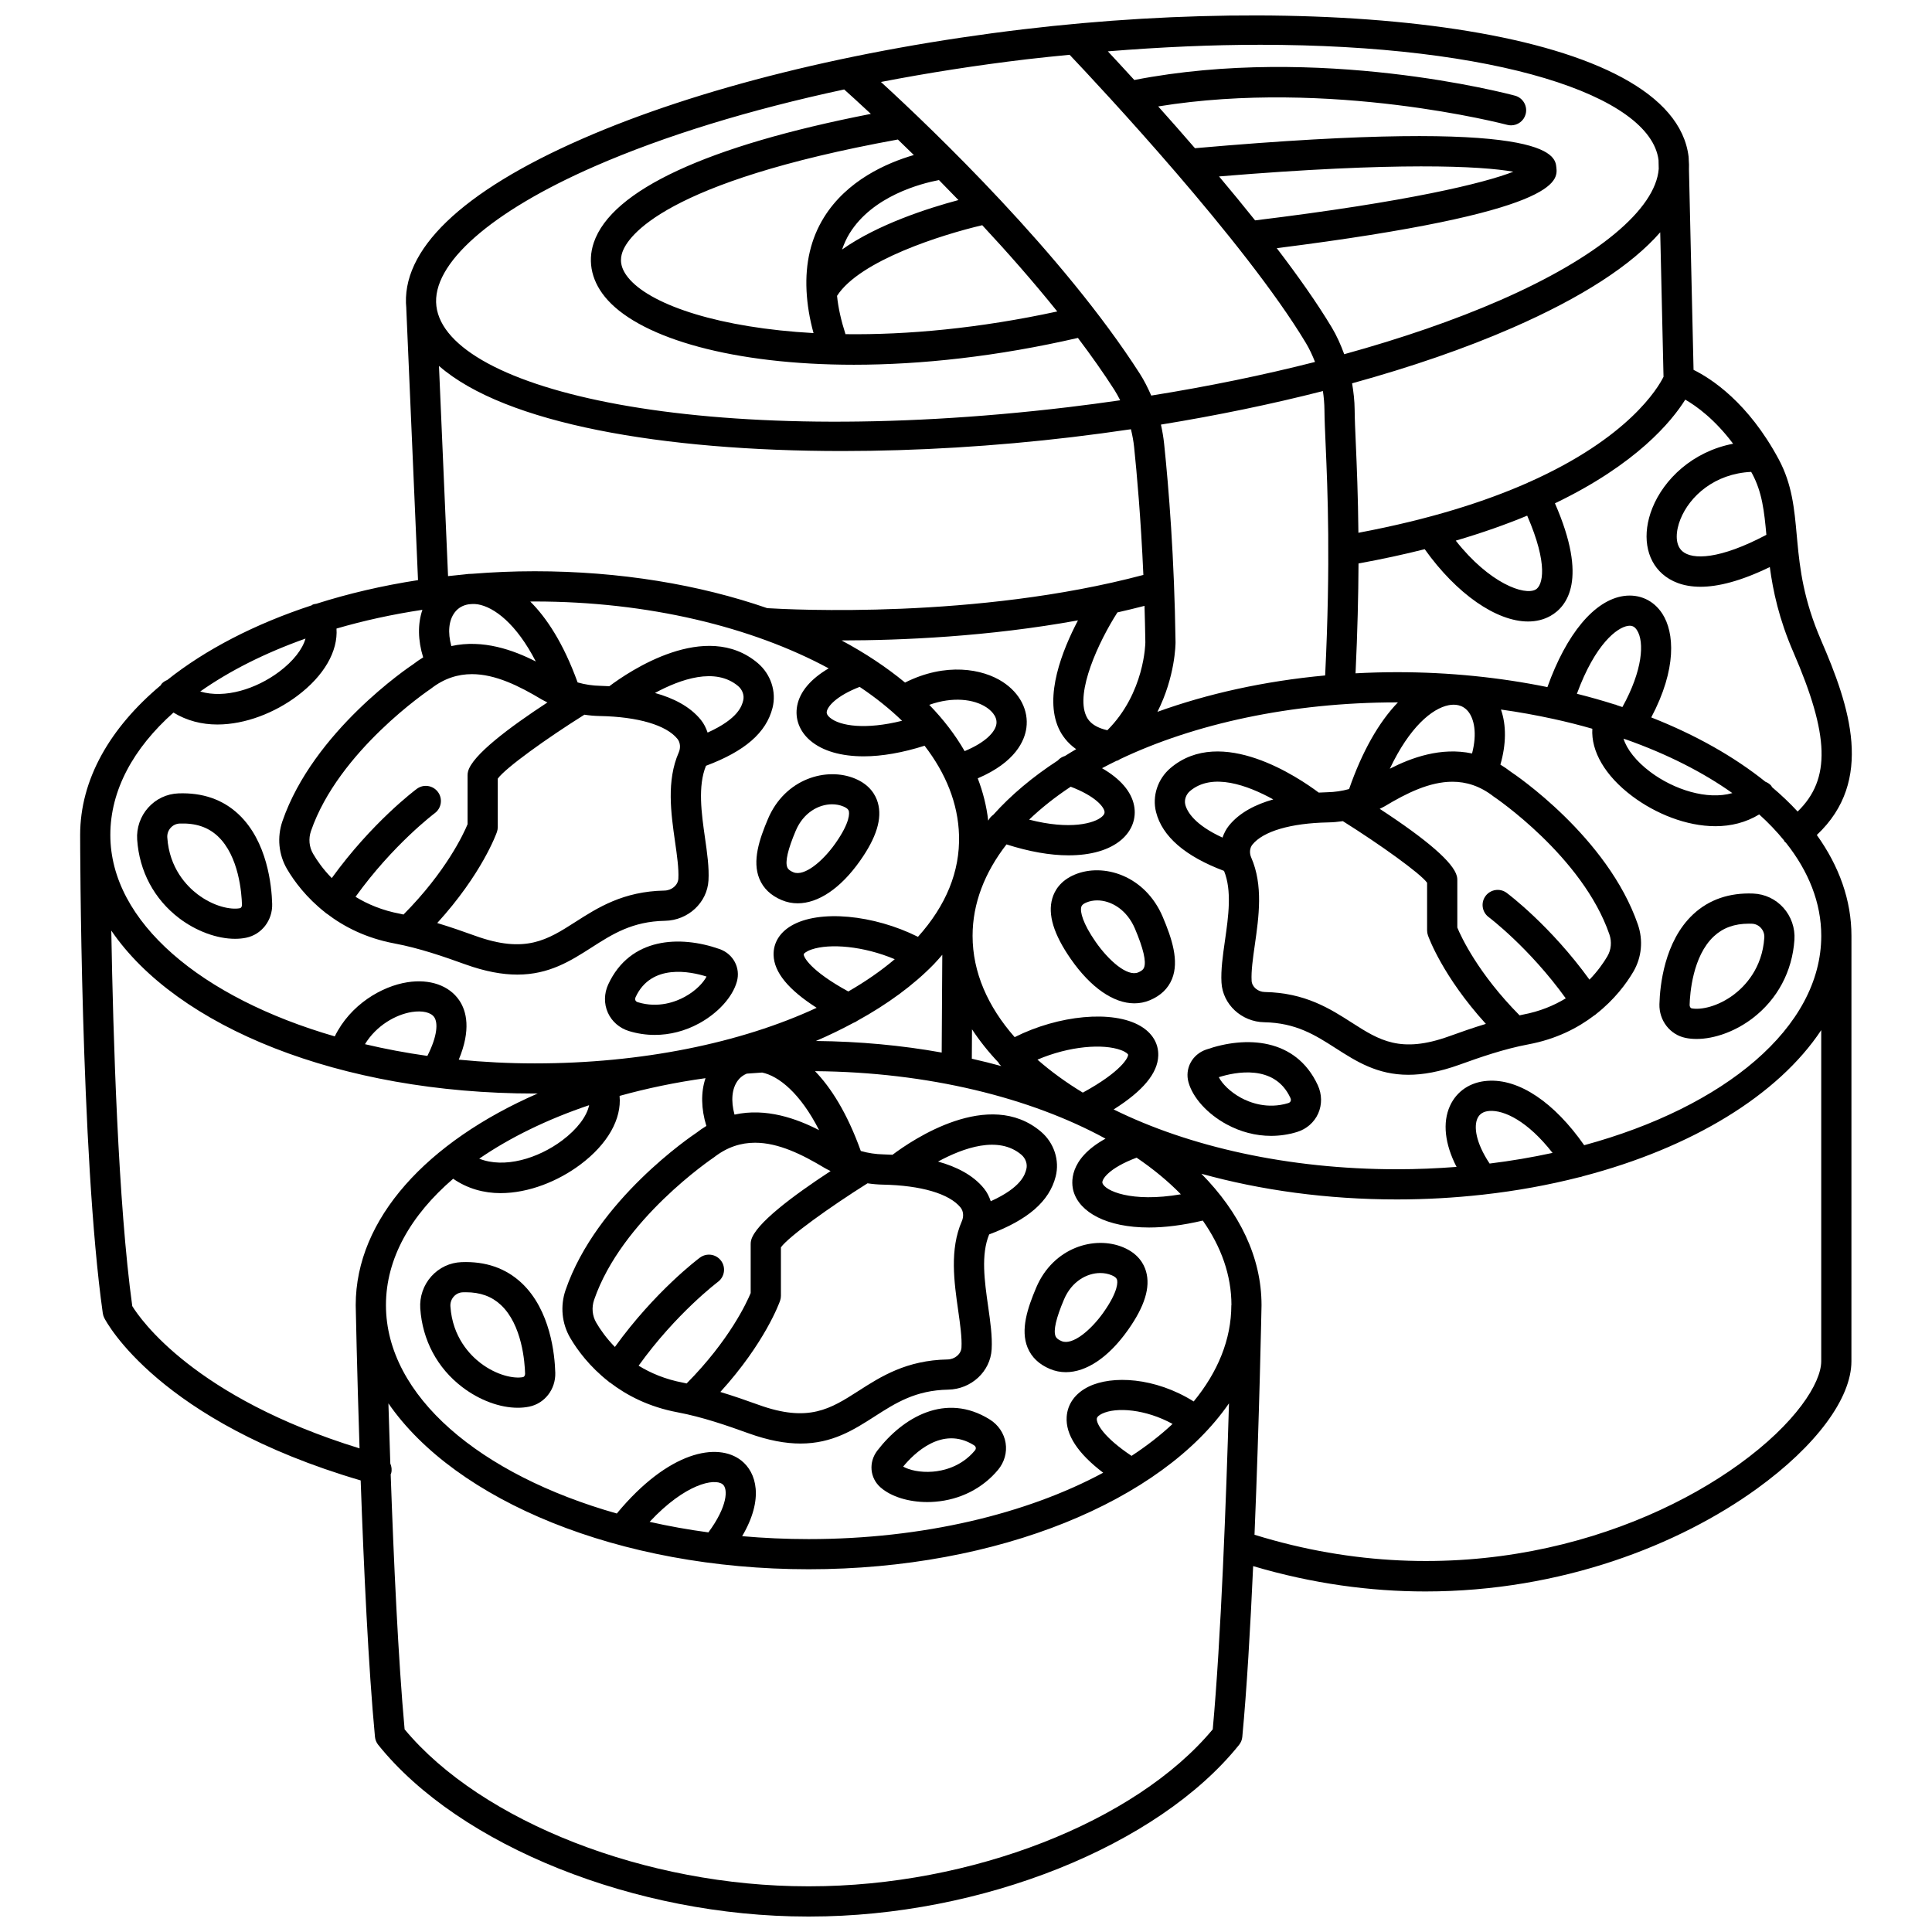 <?xml version="1.0" encoding="UTF-8"?>
<!-- Uploaded to: SVG Repo, www.svgrepo.com, Generator: SVG Repo Mixer Tools -->
<svg width="800px" height="800px" version="1.1" viewBox="144 144 512 512" xmlns="http://www.w3.org/2000/svg">
 <defs>
  <clipPath id="a">
   <path d="m165 148.09h470v503.81h-470z"/>
  </clipPath>
 </defs>
 <path d="m266.3 478.48c-3.086 0.121-5.918 1.461-7.992 3.766-2.074 2.305-3.137 5.398-2.934 8.488 0.566 8.414 4.519 15.82 11.125 20.855 4.606 3.512 9.996 5.481 14.727 5.481 1.039 0 2.047-0.098 3.004-0.293 4.129-0.84 7.047-4.613 6.926-8.969-0.133-4.769-1.262-16.641-8.953-23.828-4.184-3.902-9.508-5.754-15.902-5.5zm16.336 30.465c-2.43 0.484-7.004-0.453-11.281-3.711-2.754-2.098-7.441-6.836-7.992-15.031-0.066-0.961 0.254-1.887 0.898-2.606 0.617-0.688 1.457-1.086 2.363-1.121 0.285-0.012 0.562-0.016 0.836-0.016 3.816 0 6.863 1.105 9.277 3.367 5.641 5.269 6.34 15.262 6.418 18.203 0.012 0.434-0.227 0.852-0.52 0.914z"/>
 <path d="m441.7 474.57c-7.582-3.195-18.555-0.016-23.086 10.641-2.324 5.477-4.219 11.195-2.301 15.902 1.039 2.555 3.039 4.465 5.941 5.68 1.355 0.57 2.769 0.848 4.211 0.848 5.441 0 11.359-3.949 16.492-11.223 4.406-6.231 5.957-11.289 4.758-15.477-0.57-1.988-2.078-4.719-6.016-6.371zm-5.269 17.234c-3.32 4.699-8.219 8.809-11.078 7.613-1.312-0.551-1.539-1.105-1.625-1.316-0.613-1.512 0.145-4.793 2.258-9.762 2.008-4.731 6.023-6.973 9.609-6.973 1.062 0 2.086 0.195 3.008 0.586 1.227 0.516 1.367 1.016 1.422 1.207 0.125 0.418 0.52 2.816-3.594 8.645z"/>
 <g clip-path="url(#a)">
  <path d="m626.59 313.63c-4.582-10.566-5.598-18.805-6.277-26.07v-0.004c-0.055-0.594-0.113-1.191-0.164-1.773-0.625-6.918-1.215-13.441-4.766-20.059-8.086-15.07-17.875-21.391-22.574-23.707l-1.215-53.117c0.039-0.859 0.012-1.719-0.059-2.582l-0.008-0.375c0-0.02-0.012-0.031-0.012-0.051-0.012-0.113-0.004-0.223-0.016-0.336-4.051-33.828-92.852-43.742-176.37-33.785-44.703 5.332-86.152 15.617-116.7 28.961-32.188 14.055-48.32 29.605-46.75 44.992 0 0.016-0.008 0.027-0.008 0.043l3.109 71.973c-9.484 1.465-18.52 3.578-26.941 6.266-0.332 0.055-0.664 0.086-0.984 0.23-0.102 0.043-0.16 0.133-0.254 0.184-15.07 4.945-28.125 11.711-38.281 19.789-0.562 0.23-1.098 0.551-1.52 1.047-0.094 0.105-0.121 0.234-0.195 0.348-13.453 11.277-21.363 24.945-21.363 39.668 0 0.844 0.07 84.82 6 126.75 0.062 0.438 0.195 0.863 0.395 1.254 0.574 1.133 14.488 27.371 67.945 43.051 0.82 22.984 2.051 49.652 3.789 67.945 0.07 0.777 0.371 1.516 0.859 2.125 21.531 26.816 68.27 45.504 113.74 45.504h0.641c45.488 0 92.234-18.68 113.75-45.484 0.492-0.609 0.793-1.348 0.863-2.125 1.18-12.465 2.133-28.824 2.875-45.254 15.758 4.672 31.102 6.715 45.656 6.715 36.051 0 67.254-12.355 87.805-27.203 15.707-11.344 25.086-23.977 25.086-33.793l0.008-112.75c0-9.461-3.277-18.488-9.18-26.727 15.344-14.398 8.719-34.117 1.113-51.648zm-18.254-44.121c2.664 4.965 3.203 9.996 3.773 16.223-12.371 6.555-19.617 6.668-22.262 4.356-2.137-1.867-1.672-5.598-0.523-8.465 2.473-6.18 9.117-12.117 18.75-12.57 0.086 0.156 0.176 0.297 0.262 0.457zm-5.043-7.914c-10.746 2.059-18.352 9.422-21.406 17.055-2.766 6.91-1.738 13.598 2.691 17.469 2.125 1.855 5.32 3.379 10.086 3.379 4.539 0 10.539-1.426 18.355-5.227 0.852 6.359 2.426 13.758 6.231 22.535 9.555 22.031 9.996 33.668 1.141 42.258-2.062-2.234-4.336-4.394-6.793-6.473-0.078-0.121-0.113-0.258-0.207-0.367-0.43-0.5-0.965-0.82-1.535-1.051-8.293-6.652-18.527-12.441-30.258-17.051 6.816-12.875 6.148-22.523 2.934-27.484-2.312-3.566-6.059-5.258-10.172-4.703-7.824 1.082-15.25 10.062-20.281 24.152-12.492-2.547-25.902-3.953-39.875-3.953-3.699 0-7.359 0.113-10.973 0.305 0.531-11.145 0.75-20.793 0.789-29.113 6.262-1.145 12.117-2.41 17.543-3.785 8.473 11.902 19.035 19.16 27.387 19.16 2.168 0 4.188-0.488 5.977-1.504 4.356-2.473 9.984-9.609 1.148-29.812 21.594-10.371 30.918-21.695 34.535-27.477 2.961 1.699 7.801 5.184 12.684 11.688zm-29.34 69.781c-0.52-0.172-1.031-0.352-1.555-0.52-0.039-0.02-0.066-0.059-0.113-0.078-0.141-0.062-0.285-0.051-0.43-0.102-3.234-1.027-6.562-1.965-9.961-2.82 4.879-13.27 10.688-17.598 13.551-17.996 1.055-0.16 1.758 0.195 2.363 1.129 2.027 3.129 1.512 10.695-3.856 20.387zm1.051 8.625c10.758 3.82 20.262 8.621 28.086 14.176-6.699 1.918-15.488-0.926-21.711-5.586-3.777-2.824-6.293-6.066-7.129-8.852 0.246 0.109 0.492 0.207 0.754 0.262zm-9.777 63.613c-10.352-14.293-21.441-22.625-21.945-22.996-1.766-1.316-4.269-0.945-5.59 0.824-1.32 1.773-0.949 4.277 0.82 5.598 0.117 0.086 10.75 8.098 20.43 21.531-3.098 1.879-6.832 3.469-11.406 4.324-0.281 0.051-0.551 0.129-0.832 0.184-10.984-11.086-15.512-20.859-16.5-23.266v-12.656c0-0.328-0.039-0.652-0.121-0.969-0.887-3.57-7.789-9.57-20.445-17.84 0.434-0.23 0.887-0.422 1.312-0.672 5.859-3.523 11.93-6.508 17.949-6.508 3.668 0 7.32 1.113 10.887 3.891 0.238 0.156 23.594 15.883 30.723 36.57 0.672 1.953 0.473 4.074-0.543 5.805-1.023 1.734-2.566 3.953-4.738 6.18zm-89.645-32.367c-0.52-1.191-0.395-2.535 0.324-3.422 2.859-3.535 10.152-5.676 20.008-5.875 1.336-0.027 2.66-0.141 3.965-0.332 9.816 6.16 20.625 13.91 22.316 16.324v12.621c0 0.449 0.074 0.891 0.223 1.316 0.168 0.484 3.875 10.832 15.352 23.461-3.426 1.039-6.707 2.188-9.715 3.277-12.898 4.652-18.578 1.027-25.762-3.574-5.816-3.731-12.414-7.949-23.113-8.148-1.832-0.031-3.398-1.367-3.488-2.969-0.145-2.57 0.336-5.945 0.848-9.523 1.059-7.41 2.262-15.809-0.957-23.156zm-17.469-14.016c-0.316-1.254 0.191-2.699 1.258-3.602 5.902-4.988 15.297-1.504 22.062 2.223-4.664 1.316-8.941 3.473-11.746 6.938-0.777 0.961-1.312 2.047-1.715 3.18-7.324-3.367-9.367-6.805-9.859-8.738zm75.996-13.555c-8.23-1.746-16.078 1.113-21.789 4.043 5.211-11.02 11.191-15.988 15.625-16.84 1.484-0.281 3.566-0.227 5.102 1.625 1.57 1.902 2.481 5.742 1.062 11.172zm-97.41 15.344c0.043 0.234 0.137 0.719-0.723 1.453-1.953 1.68-8.281 3.562-19.25 0.738 3.231-3.082 6.906-6.004 11.023-8.723 6.449 2.469 8.691 5.215 8.949 6.531zm33.617 130.88c-0.008 9.09-3.598 17.719-9.977 25.5-10.293-6.441-21.648-6.945-27.824-3.934-3.543 1.73-5.613 4.582-5.836 8.023-0.305 4.731 2.961 9.699 9.676 14.797-20.191 10.875-47.723 17.59-78.051 17.59-5.996 0-11.883-0.27-17.629-0.773 5.856-9.934 3.781-16.906-0.238-20.059-6.262-4.906-19.23-2.555-32.977 14.051-36.25-10.266-61.145-31.137-61.18-55.18v-0.07c0.008-12.324 6.566-23.805 17.812-33.465 3.793 2.617 8.102 3.812 12.539 3.812 7.5 0 15.277-3.164 21.145-7.551 7.316-5.473 10.996-12.137 10.418-18.215 7.188-2 14.809-3.59 22.773-4.699-1.258 3.738-1.172 8.129 0.227 12.66-0.887 0.543-1.773 1.145-2.652 1.828-1.078 0.715-26.449 17.785-34.652 41.641-1.461 4.242-1.016 8.867 1.219 12.691 1.859 3.184 5.125 7.621 10.176 11.574 0.066 0.051 0.102 0.125 0.172 0.172 0.055 0.035 0.117 0.047 0.176 0.078 4.488 3.438 10.32 6.481 17.965 7.914 6.523 1.227 13.074 3.496 18.695 5.527 5.394 1.949 9.918 2.742 13.852 2.742 8.445 0 14.125-3.641 19.676-7.203 5.551-3.559 10.789-6.918 19.465-7.082 6.121-0.117 11.18-4.812 11.512-10.691 0.199-3.445-0.352-7.305-0.934-11.391-0.961-6.727-1.934-13.672 0.273-19.055 10.289-3.856 15.953-8.758 17.629-15.355 1.094-4.281-0.441-8.945-3.906-11.879-13.742-11.645-34.09 2.18-39.336 6.129-0.805-0.039-1.613-0.086-2.379-0.102-2.062-0.039-4.09-0.348-6.023-0.902-3.676-10.234-8.004-16.883-12.129-21.152 29.961 0.242 57.109 7.027 76.98 17.883-9.922 5.481-9.094 11.914-8.461 14.031 1.621 5.438 8.684 9.516 20.008 9.516 4.176 0 8.961-0.594 14.234-1.836 4.879 6.945 7.586 14.492 7.59 22.379-0.023 0.012-0.023 0.043-0.027 0.055zm-26.445 39.922c-7.418-4.953-9.293-8.492-9.211-9.816 0.035-0.582 0.762-1.051 1.359-1.344 3.793-1.852 11.645-1.203 18.723 2.695-3.199 2.996-6.84 5.824-10.871 8.465zm-112.14 20.277c-5.352-0.723-10.555-1.66-15.574-2.793 9.391-10.082 17.199-11.645 19.34-9.961 1.512 1.18 1.305 5.914-3.766 12.754zm37.074-143.35c-10.129-5.543-11.918-9.199-11.812-9.898 0.051-0.129 0.562-0.711 2.121-1.242 4.789-1.621 13.656-0.922 22.004 2.59-3.629 3.074-7.75 5.93-12.312 8.551zm1.363 8.32c0.375-0.133 0.727-0.32 1.051-0.559 7.949-4.383 14.824-9.395 20.27-14.992 0.793-0.812 1.496-1.656 2.227-2.488l-0.16 25.906c-10.566-1.895-21.758-2.953-33.336-3.062 3.484-1.488 6.781-3.102 9.949-4.805zm1.648-89.039c4.195 2.801 7.945 5.809 11.238 8.984-9.547 2.391-16.457 1.449-19.145-0.855-0.953-0.816-0.844-1.387-0.797-1.633 0.262-1.324 2.449-4.062 8.703-6.496zm18.449 4.762c6.234-2.238 11.836-1.508 15.113 0.645 0.906 0.598 2.984 2.215 2.684 4.41-0.277 2.019-2.691 4.828-8.422 7.211-2.477-4.301-5.621-8.402-9.375-12.266zm16.293 131.55c-0.41-1.203-0.961-2.359-1.785-3.371-2.898-3.586-7.34-5.801-12.184-7.141 6.711-3.644 16.012-6.957 22.082-1.816 1.129 0.957 1.66 2.481 1.324 3.801-0.359 1.406-1.258 4.824-9.438 8.527zm-28.586-4.402c10.125 0.199 17.629 2.414 20.586 6.066 0.758 0.938 0.895 2.359 0.34 3.621-3.273 7.512-2.047 16.109-0.965 23.699 0.523 3.676 1.02 7.148 0.867 9.801-0.098 1.699-1.75 3.109-3.672 3.144-10.938 0.207-17.684 4.527-23.633 8.344-7.387 4.734-13.219 8.473-26.488 3.672-3.129-1.129-6.547-2.32-10.109-3.402 11.832-13.004 15.652-23.664 15.828-24.168 0.148-0.422 0.223-0.867 0.223-1.312v-12.844c2.074-2.875 13.008-10.719 22.953-16.973 1.332 0.207 2.699 0.324 4.07 0.352zm-42.887 20.164c-1.32-1.77-3.816-2.133-5.594-0.824-0.52 0.383-11.922 8.961-22.539 23.68-2.281-2.324-3.887-4.637-4.941-6.441-1.059-1.812-1.262-4.016-0.562-6.055 7.312-21.266 31.273-37.422 31.762-37.758 3.539-2.762 7.195-3.871 10.895-3.871 6.168 0 12.453 3.086 18.52 6.742 0.48 0.289 0.996 0.508 1.492 0.77-10.109 6.617-19.98 14.031-21.059 18.34-0.086 0.316-0.121 0.645-0.121 0.973v13.008c-1.012 2.469-5.66 12.547-16.977 23.965-0.301-0.059-0.598-0.145-0.898-0.199-4.746-0.887-8.621-2.547-11.824-4.508 9.945-13.863 20.914-22.129 21.027-22.219 1.77-1.324 2.141-3.836 0.82-5.602zm3.566-38.723c-1-3.668-0.719-6.957 0.953-9.125 0.617-0.801 1.402-1.359 2.293-1.73 1.352-0.113 2.707-0.203 4.078-0.289 4.387 0.918 10.102 5.453 15.094 15.262-5.902-3.031-14.008-5.977-22.418-4.117zm-38.527-2.496c-0.598 2.918-3.129 6.336-7.148 9.348-6.426 4.809-15.344 7.481-21.977 4.828 8.141-5.598 17.988-10.41 29.125-14.176zm136.03 20.621c-0.254-0.852 1.562-3.902 9.059-6.711 4.434 3.016 8.371 6.262 11.73 9.707-13.219 2.273-20.188-0.977-20.789-2.996zm-17.215-32.688c8.484-3.629 17.43-4.277 22.141-2.523 1.391 0.516 1.836 1.062 1.875 1.168 0.141 0.66-1.648 4.445-11.996 10.094-4.465-2.703-8.477-5.633-12.02-8.738zm-10.312 0.789c0.027 0.051 0.027 0.113 0.055 0.164 0.176 0.301 0.438 0.512 0.672 0.75-2.555-0.703-5.164-1.348-7.812-1.949l0.047-7.793c2.008 3.047 4.352 6 7.039 8.828zm17.605-81.27c-0.727 0.227-1.395 0.605-1.891 1.195-6.688 4.348-12.441 9.188-17.109 14.398-0.523 0.359-0.949 0.832-1.262 1.426-0.027 0.031-0.059 0.062-0.09 0.102-0.434-3.828-1.379-7.562-2.769-11.188 10.094-4.309 12.438-10.07 12.887-13.348 0.633-4.656-1.695-9.211-6.231-12.18-5.344-3.508-15.125-5.273-25.922 0.145-4.93-4.07-10.562-7.812-16.82-11.164 15.863-0.008 38.887-0.996 62.648-5.316-4.176 7.961-8.984 20.086-5.125 28.59 0.82 1.809 2.254 3.852 4.644 5.543-1.008 0.586-1.984 1.195-2.961 1.797zm21.297-30.094c0 0.141-0.145 13.367-10.07 23.281-4.301-0.969-5.277-3.074-5.617-3.824-2.859-6.289 3.269-19.574 8.285-27.402 2.402-0.539 4.793-1.121 7.18-1.738 0.098 3.141 0.172 6.363 0.223 9.684zm8-0.055c-0.312-22.445-1.812-40.953-3.019-52.531-0.18-1.73-0.473-3.445-0.852-5.133 14.973-2.438 29.379-5.426 42.926-8.887 0.242 1.641 0.391 3.305 0.406 4.988 0.023 2.527 0.156 5.637 0.324 9.449 0.508 11.629 1.34 30.84-0.137 60.93-16.094 1.488-31.129 4.832-44.445 9.641 4.711-9.328 4.797-17.906 4.797-18.457zm93.191-33.531c5.672 13.027 4.102 18.531 2.25 19.578-2.961 1.672-12.258-1.617-21.176-12.957 7.039-2.07 13.336-4.301 18.926-6.621zm36.129-36.797c-1.469 2.961-9.246 16.16-35.66 27.926-0.055 0.023-0.121 0.016-0.176 0.043-0.043 0.023-0.07 0.062-0.117 0.09-11.273 4.992-25.945 9.711-44.906 13.277-0.098-9.949-0.43-17.656-0.68-23.465-0.164-3.703-0.297-6.723-0.316-9.176-0.02-2.359-0.293-4.676-0.676-6.969 15.613-4.305 29.957-9.238 42.453-14.699 18.445-8.055 31.605-16.602 39.203-25.324zm-107.08-87.992c62.832 0 103.6 13.438 105.76 30.559l0.051 2.32c-0.832 10.719-16.219 23.543-42.016 34.812-12.152 5.309-26.113 10.113-41.332 14.312-0.906-2.461-1.961-4.863-3.309-7.109-3.879-6.457-8.961-13.652-14.566-20.992 75.328-9.523 74.477-17.816 74.094-21.418-0.348-3.332-1.453-13.383-95.773-5.074-3.379-3.914-6.668-7.637-9.742-11.074 45.59-7.41 91.992 4.75 92.477 4.879 0.348 0.094 0.695 0.137 1.035 0.137 1.77 0 3.391-1.18 3.863-2.965 0.57-2.133-0.695-4.328-2.828-4.902-2.137-0.582-51.977-13.664-100.88-4.152-2.68-2.938-5.055-5.496-7.012-7.594 14.156-1.148 27.637-1.738 40.172-1.738zm-10.707 34.891c47.168-3.914 69.418-2.777 77.984-1.25-7.805 3.043-27.75 7.926-68.43 12.895-3.133-3.922-6.352-7.832-9.555-11.645zm-50.992-31.043c3.863-0.461 7.621-0.82 11.391-1.195 7.738 8.16 46.492 49.551 62.602 76.359 0.965 1.602 1.742 3.301 2.43 5.043-13.668 3.484-28.242 6.484-43.406 8.91-0.875-2.008-1.844-3.965-3.012-5.785-20.312-31.668-54.785-64.652-68.617-77.324 12.438-2.406 25.371-4.43 38.613-6.008zm-23.238 32.004c1.688 1.707 3.414 3.477 5.168 5.301-8.156 2.176-21.453 6.469-30.848 13.113 0.531-1.488 1.156-2.926 1.977-4.258 6.133-9.945 18.922-13.242 23.703-14.156zm-6.656-6.633c-7.195 2.094-17.73 6.699-23.828 16.539-3.469 5.602-4.965 12.109-4.606 19.41-0.004 0.031 0.004 0.059 0.004 0.094 0.184 3.531 0.773 7.242 1.848 11.145-24.793-1.379-42.379-7.269-48.609-14.102-2.965-3.254-2.59-5.738-2.051-7.32 1.422-4.18 10.926-18.578 73.012-29.879 1.355 1.305 2.766 2.672 4.231 4.113zm-18.113 47.473c-1.152-3.586-1.926-6.988-2.238-10.152 6.035-9.414 27.934-16.25 38.48-18.723 6.66 7.156 13.496 14.91 19.879 22.859-20.664 4.477-39.715 6.227-56.121 6.016zm-66.438-44.496c18.484-8.074 41.113-15.004 66.09-20.355 1.445 1.293 3.894 3.512 7.074 6.477-43.348 8.457-68.691 20.191-73.422 34.094-1.789 5.262-0.473 10.695 3.711 15.281 9.285 10.191 33.359 17.102 65.219 17.102 17.762 0 37.969-2.18 59.363-7.109 3.477 4.606 6.75 9.234 9.688 13.812 0.555 0.867 1.039 1.793 1.516 2.715-4.539 0.656-9.113 1.273-13.738 1.824-96.887 11.562-164.82-4.531-167.48-26.789-1.34-11.137 14.359-24.988 41.98-37.051zm-41.293 52.91c17.527 15.312 59.285 22.555 106.86 22.555 19.727-0.004 40.465-1.25 60.875-3.68 5.266-0.629 10.477-1.332 15.641-2.094 0.375 1.547 0.68 3.121 0.844 4.727 0.707 6.809 1.793 18.852 2.453 33.883-44.195 11.758-93.551 9.191-99.68 8.805-17.973-6.227-39.016-9.781-61.637-9.781-5.598 0-11.098 0.238-16.496 0.672-0.711 0.004-1.41 0.059-2.098 0.164-1.465 0.133-2.914 0.289-4.356 0.453zm10.238 63.172c4.418 0.727 10.301 5.199 15.422 15.16-5.902-3.019-13.996-5.941-22.383-4.09-0.988-3.59-0.715-6.812 0.922-8.949 0.918-1.199 2.203-1.895 3.703-2.125 0.32-0.027 0.645-0.051 0.965-0.074 0.445 0 0.895 0 1.371 0.078zm60.953 34c-0.41-1.203-0.961-2.359-1.785-3.371-2.898-3.582-7.332-5.789-12.168-7.129 6.715-3.637 16.008-6.934 22.062-1.812 1.125 0.953 1.656 2.477 1.324 3.793-0.352 1.41-1.25 4.82-9.434 8.52zm-28.582-4.391c10.125 0.195 17.625 2.402 20.582 6.051 0.758 0.938 0.895 2.359 0.348 3.613-3.281 7.504-2.055 16.094-0.973 23.68 0.527 3.668 1.02 7.133 0.871 9.77-0.098 1.699-1.75 3.109-3.672 3.144-10.938 0.203-17.688 4.523-23.637 8.332-7.391 4.731-13.211 8.453-26.488 3.668-3.125-1.129-6.535-2.32-10.102-3.398 11.828-12.98 15.648-23.625 15.82-24.125 0.148-0.426 0.223-0.867 0.223-1.316v-12.824c2.078-2.875 13.008-10.707 22.957-16.945 1.332 0.207 2.699 0.324 4.07 0.352zm-42.891 20.125c-1.316-1.77-3.82-2.144-5.59-0.824-0.52 0.383-11.922 8.949-22.539 23.648-2.285-2.32-3.891-4.633-4.945-6.441-1.055-1.805-1.262-4-0.562-6.027 7.312-21.242 31.277-37.375 31.766-37.711 3.535-2.762 7.195-3.867 10.891-3.867 6.168 0 12.453 3.086 18.52 6.731 0.477 0.289 0.992 0.504 1.488 0.766-10.105 6.609-19.973 14.012-21.047 18.312-0.086 0.32-0.121 0.645-0.121 0.973v12.992c-1.016 2.465-5.66 12.527-16.98 23.93-0.305-0.059-0.598-0.145-0.898-0.199-4.742-0.887-8.613-2.539-11.812-4.496 9.941-13.84 20.902-22.094 21.02-22.18 1.766-1.328 2.133-3.832 0.812-5.606zm-35.09-40.645c-0.773 2.789-3.219 5.973-6.988 8.797-6.09 4.562-14.406 7.184-20.91 5.223 7.793-5.488 17.23-10.234 27.898-14.02zm-34.992 19.605c3.566 2.176 7.547 3.164 11.621 3.164 7.512 0 15.301-3.168 21.172-7.566 7.168-5.367 10.836-11.887 10.414-17.859 7.164-2.094 14.789-3.766 22.77-4.969-1.277 3.723-1.199 8.105 0.199 12.609-0.883 0.539-1.762 1.133-2.637 1.816-1.082 0.715-26.449 17.762-34.66 41.594-1.457 4.238-1.016 8.855 1.219 12.676 1.859 3.18 5.129 7.609 10.18 11.559 0.066 0.051 0.102 0.125 0.172 0.172 0.055 0.035 0.121 0.047 0.176 0.086 4.488 3.434 10.324 6.477 17.965 7.91 6.539 1.223 13.074 3.488 18.688 5.516 5.394 1.945 9.918 2.734 13.848 2.734 8.445 0 14.125-3.633 19.676-7.184 5.555-3.559 10.793-6.914 19.473-7.074 6.113-0.117 11.172-4.809 11.512-10.691 0.199-3.434-0.352-7.285-0.934-11.363-0.918-6.402-1.934-13.629 0.273-19.027 10.289-3.852 15.953-8.75 17.633-15.344 1.086-4.277-0.449-8.938-3.914-11.871-13.742-11.629-34.102 2.195-39.336 6.129-0.801-0.039-1.609-0.086-2.375-0.102-2.062-0.039-4.094-0.352-6.027-0.902-3.805-10.516-8.301-17.207-12.551-21.434 0.391-0.004 0.781-0.016 1.172-0.016 30.109 0 57.629 6.769 77.914 17.723-4.691 2.754-7.617 6.125-8.344 9.879-0.664 3.43 0.59 6.797 3.449 9.242 3.266 2.793 8.223 4.191 14.188 4.191 4.824 0 10.332-0.973 16.121-2.809 5.648 7.32 8.895 15.34 9.129 23.754 0.27 9.562-3.43 18.586-10.879 26.887-11.73-5.863-26.211-7.285-33.582-2.93-3.106 1.832-4.769 4.59-4.68 7.766 0.129 4.578 3.918 9.18 11.414 13.973-20.133 9.348-46.453 14.734-74.691 14.734h-0.027c-6.875 0-13.59-0.355-20.129-0.992 3.297-7.91 2.07-12.867 0.129-15.723-2.66-3.922-7.801-5.727-13.73-4.793-6.793 1.051-15.152 5.934-19.258 14.348-35.367-10.234-59.48-30.32-59.48-53.387 0-11.883 6.133-22.988 16.73-32.426zm67.289 90.988c-5.699-0.805-11.223-1.848-16.535-3.106 3.012-4.949 8.172-7.871 12.465-8.535 2.769-0.422 5.016 0.102 5.891 1.379 0.984 1.453 0.922 4.863-1.82 10.262zm-78.203 66.305c-3.75-27.137-5.082-71.609-5.559-99.512 17.383 25.512 60.484 43.168 112.2 43.18h0.027c0.262 0 0.52-0.012 0.781-0.016-29.262 12.777-48.234 33.16-48.234 56.074 0 0.02 0.004 0.039 0.004 0.059 0 0.004-0.004 0.008-0.004 0.016 0.008 0.348 0.32 16.676 1.016 37.902-43.77-13.48-58.109-34.242-60.23-37.703zm286.32 112.18c-20.438 24.555-64.062 41.578-106.77 41.578h-0.617c-42.691 0-86.316-17.035-106.76-41.594-1.691-18.445-2.898-44.938-3.691-67.59 0.031-0.094 0.098-0.168 0.125-0.266 0.25-0.898 0.113-1.793-0.223-2.594-0.191-5.66-0.359-11.035-0.504-15.938 17.754 25.738 60.973 43.961 111.38 43.961 50.402 0 93.613-18.223 111.38-43.965-0.738 25.051-2.109 62.5-4.305 86.406zm161.27-97.57c0 5.766-6.734 16.449-21.766 27.309-27.625 19.957-75.668 35.047-128.42 18.676 1.293-31.195 1.848-60.309 1.859-60.773 0-0.008-0.004-0.012-0.004-0.02 0-0.023 0.004-0.051 0.004-0.074 0-12.664-5.82-24.539-15.941-34.805 15.707 4.359 33.277 6.809 51.824 6.809 7.738 0 15.297-0.441 22.629-1.254 0.012 0 0.02 0.008 0.031 0.008 0.066 0 0.133-0.027 0.199-0.031 8.867-0.992 17.379-2.547 25.441-4.606 0.336-0.031 0.648-0.137 0.973-0.258 28.887-7.547 51.75-21.5 63.172-38.73v87.75zm-91.098-64.367c0.543-1.191 1.609-1.852 3.176-1.961 3.848-0.27 10.109 2.641 16.719 11.117-5.375 1.168-10.941 2.121-16.68 2.824-3.746-5.641-4.191-9.844-3.215-11.98zm28.281 7.121c-7.891-11.285-17.242-17.703-25.676-17.059-4.516 0.324-8.117 2.742-9.891 6.625-2.027 4.457-1.363 10.148 1.742 16.18-5.168 0.398-10.438 0.625-15.809 0.625-28.824 0-55.145-6.004-75.066-15.852 7.766-4.898 11.695-9.605 11.824-14.285 0.09-3.195-1.586-5.973-4.707-7.812-7.324-4.328-21.715-2.906-33.348 2.938-7.144-8.125-11.152-17.234-11.152-26.848 0-8.594 3.207-16.785 8.988-24.23 5.918 1.895 11.535 2.902 16.43 2.898 5.91 0 10.793-1.375 14.008-4.117 2.801-2.394 4.031-5.695 3.375-9.062-0.73-3.766-3.707-7.152-8.5-9.914 1.266-0.672 2.555-1.332 3.875-1.973 0.094-0.027 0.184-0.023 0.273-0.055 0.223-0.086 0.406-0.242 0.617-0.363 19.711-9.367 45.355-15.051 73.387-15.051 0.09 0 0.172 0.004 0.262 0.004-5.047 5.219-9.488 13.039-12.934 22.961-1.852 0.52-3.789 0.809-5.762 0.848-0.734 0.016-1.516 0.059-2.285 0.098-5.258-3.941-25.797-17.918-39.273-6.519-3.406 2.883-4.918 7.465-3.84 11.684 1.652 6.492 7.746 11.723 18.016 15.586 2.121 5.223 1.176 11.953 0.242 18.484-0.57 3.981-1.109 7.746-0.918 11.109 0.332 5.781 5.305 10.402 11.328 10.516 8.441 0.156 13.547 3.426 18.949 6.887 5.43 3.477 10.98 7.035 19.246 7.035 3.844 0 8.273-0.77 13.551-2.672 5.477-1.98 11.855-4.191 18.223-5.383 7.465-1.398 13.172-4.371 17.559-7.727 0.059-0.035 0.125-0.047 0.18-0.086 0.07-0.047 0.109-0.125 0.176-0.176 4.938-3.859 8.133-8.195 9.949-11.301 2.191-3.75 2.633-8.281 1.199-12.445-8.02-23.285-32.805-39.938-33.605-40.453-0.945-0.734-1.891-1.379-2.844-1.953 1.562-5.391 1.598-10.469 0.152-14.598 4.715 0.656 9.301 1.488 13.758 2.461h0.004 0.008c3.574 0.781 7.062 1.656 10.445 2.629-0.371 5.941 3.356 12.461 10.602 17.887 6.144 4.598 14.273 7.941 22.043 7.941 4.082-0.004 8.043-0.973 11.578-3.121 2.445 2.199 4.625 4.496 6.566 6.871 0.066 0.109 0.086 0.23 0.16 0.332 0.098 0.125 0.238 0.172 0.344 0.281 6.016 7.57 9.375 15.918 9.375 24.695-0.008 24.297-25.648 45.371-62.824 55.48z"/>
 </g>
 <path d="m310.68 417.24c2.242 0.684 4.535 1.023 6.836 1.023 4.023 0 8.062-1.035 11.785-3.074 5.008-2.742 8.832-6.969 9.973-11.035 1.035-3.652-0.949-7.379-4.617-8.656-10.438-3.66-23.676-3.129-29.465 9.371 0 0-0.004 0-0.004 0.004-1.113 2.418-1.152 5.144-0.102 7.488 1.043 2.336 3.082 4.113 5.594 4.879zm1.773-9.012c4.164-8.988 14.613-6.754 18.789-5.43-0.766 1.469-2.637 3.656-5.777 5.375-2.293 1.254-6.953 3.102-12.445 1.422-0.309-0.094-0.523-0.266-0.625-0.492-0.113-0.246-0.09-0.547 0.059-0.875z"/>
 <path d="m191.46 387.32c4.562 3.477 10.086 5.473 14.828 5.473 1.016 0 1.996-0.09 2.922-0.281 4.133-0.844 7.043-4.613 6.918-8.961-0.133-4.762-1.262-16.613-8.945-23.793-4.18-3.91-9.527-5.742-15.906-5.504-3.086 0.125-5.926 1.465-8 3.773-2.07 2.301-3.133 5.394-2.926 8.473 0.566 8.395 4.508 15.789 11.109 20.82zm-2.231-23.945c0.617-0.688 1.457-1.086 2.367-1.125 4.234-0.164 7.531 0.93 10.121 3.356 5.629 5.262 6.328 15.238 6.41 18.172 0.016 0.43-0.223 0.84-0.516 0.902-2.457 0.48-7.019-0.453-11.297-3.715-2.746-2.094-7.43-6.824-7.977-15-0.07-0.961 0.25-1.875 0.891-2.59z"/>
 <path d="m351.18 382.54c1.355 0.57 2.769 0.848 4.211 0.848 5.441 0 11.355-3.941 16.492-11.211 4.402-6.219 5.953-11.27 4.754-15.449-0.57-1.996-2.082-4.731-6.019-6.379-7.562-3.164-18.551-0.016-23.078 10.625-2.328 5.469-4.223 11.184-2.305 15.887 1.039 2.559 3.039 4.465 5.945 5.68zm3.719-18.43c2.008-4.727 6.023-6.965 9.609-6.965 1.062 0 2.086 0.199 3.008 0.586 1.227 0.516 1.371 1.016 1.426 1.203 0.121 0.422 0.512 2.816-3.598 8.629-3.32 4.691-8.188 8.789-11.082 7.598-1.309-0.547-1.535-1.102-1.621-1.309-0.609-1.508 0.152-4.781 2.258-9.742z"/>
 <path d="m608.62 380.8c-6.328-0.254-11.73 1.594-15.91 5.5-7.688 7.18-8.812 19.031-8.945 23.793-0.117 4.352 2.797 8.121 6.926 8.961 0.922 0.191 1.906 0.281 2.918 0.281 4.738 0 10.262-1.996 14.824-5.469 6.598-5.035 10.547-12.426 11.109-20.824 0.207-3.086-0.859-6.172-2.922-8.473-2.07-2.305-4.91-3.641-8-3.769zm-5.039 26.707c-4.273 3.254-8.828 4.188-11.293 3.715-0.293-0.062-0.531-0.477-0.52-0.906 0.078-2.93 0.777-12.902 6.41-18.168 2.422-2.262 5.469-3.367 9.289-3.367 0.273 0 0.551 0.004 0.836 0.016 0.914 0.039 1.754 0.438 2.367 1.125 0.641 0.711 0.957 1.629 0.891 2.586-0.547 8.176-5.238 12.906-7.981 15z"/>
 <path d="m463.61 422.16c-3.676 1.285-5.672 5.016-4.641 8.68 1.152 4.09 4.992 8.34 10.035 11.09 3.746 2.047 7.793 3.086 11.844 3.086 2.312 0 4.621-0.34 6.875-1.027 2.523-0.773 4.57-2.559 5.613-4.906 1.047-2.352 1.008-5.086-0.113-7.504-5.816-12.559-19.121-13.094-29.613-9.418zm21.77 14.18c-5.543 1.684-10.234-0.172-12.543-1.43-2.918-1.598-5-3.785-5.84-5.441 4.172-1.328 14.758-3.613 18.965 5.473 0.152 0.332 0.176 0.637 0.062 0.887-0.109 0.238-0.328 0.414-0.645 0.512z"/>
 <path d="m452.13 386.96c-4.676-10.98-15.738-14.355-23.309-11.184-3.871 1.621-5.375 4.324-5.949 6.305-1.25 4.269 0.355 9.523 4.898 16.059 5.293 7.609 11.344 11.754 16.855 11.754 1.41 0 2.781-0.27 4.098-0.82 2.863-1.199 4.836-3.094 5.875-5.637 1.941-4.797-0.043-10.75-2.469-16.477zm-4.949 13.469c-0.094 0.223-0.305 0.754-1.551 1.27-2.887 1.211-7.856-3.172-11.289-8.117-3.367-4.848-4.164-7.953-3.785-9.25 0.059-0.203 0.195-0.68 1.359-1.168 0.875-0.367 1.848-0.551 2.859-0.551 3.656 0 7.844 2.426 9.996 7.484 2.238 5.273 3.047 8.75 2.41 10.332z"/>
 <path d="m406.3 520.18c-11.699-7.305-23.062-0.527-29.797 8.242-2.367 3.082-1.992 7.281 0.867 9.773 2.809 2.449 7.422 3.867 12.379 3.867 0.68 0 1.367-0.027 2.055-0.086 6.644-0.527 12.574-3.527 16.684-8.449 1.68-2.012 2.418-4.613 2.008-7.137-0.41-2.539-1.938-4.801-4.195-6.211zm-3.957 8.227c-3.668 4.398-8.578 5.398-11.172 5.598-3.301 0.266-6.219-0.422-7.824-1.34 2.769-3.375 10.305-10.941 18.715-5.695l0.004 0.004c0.305 0.188 0.488 0.426 0.527 0.688 0.039 0.242-0.047 0.5-0.25 0.746z"/>
</svg>